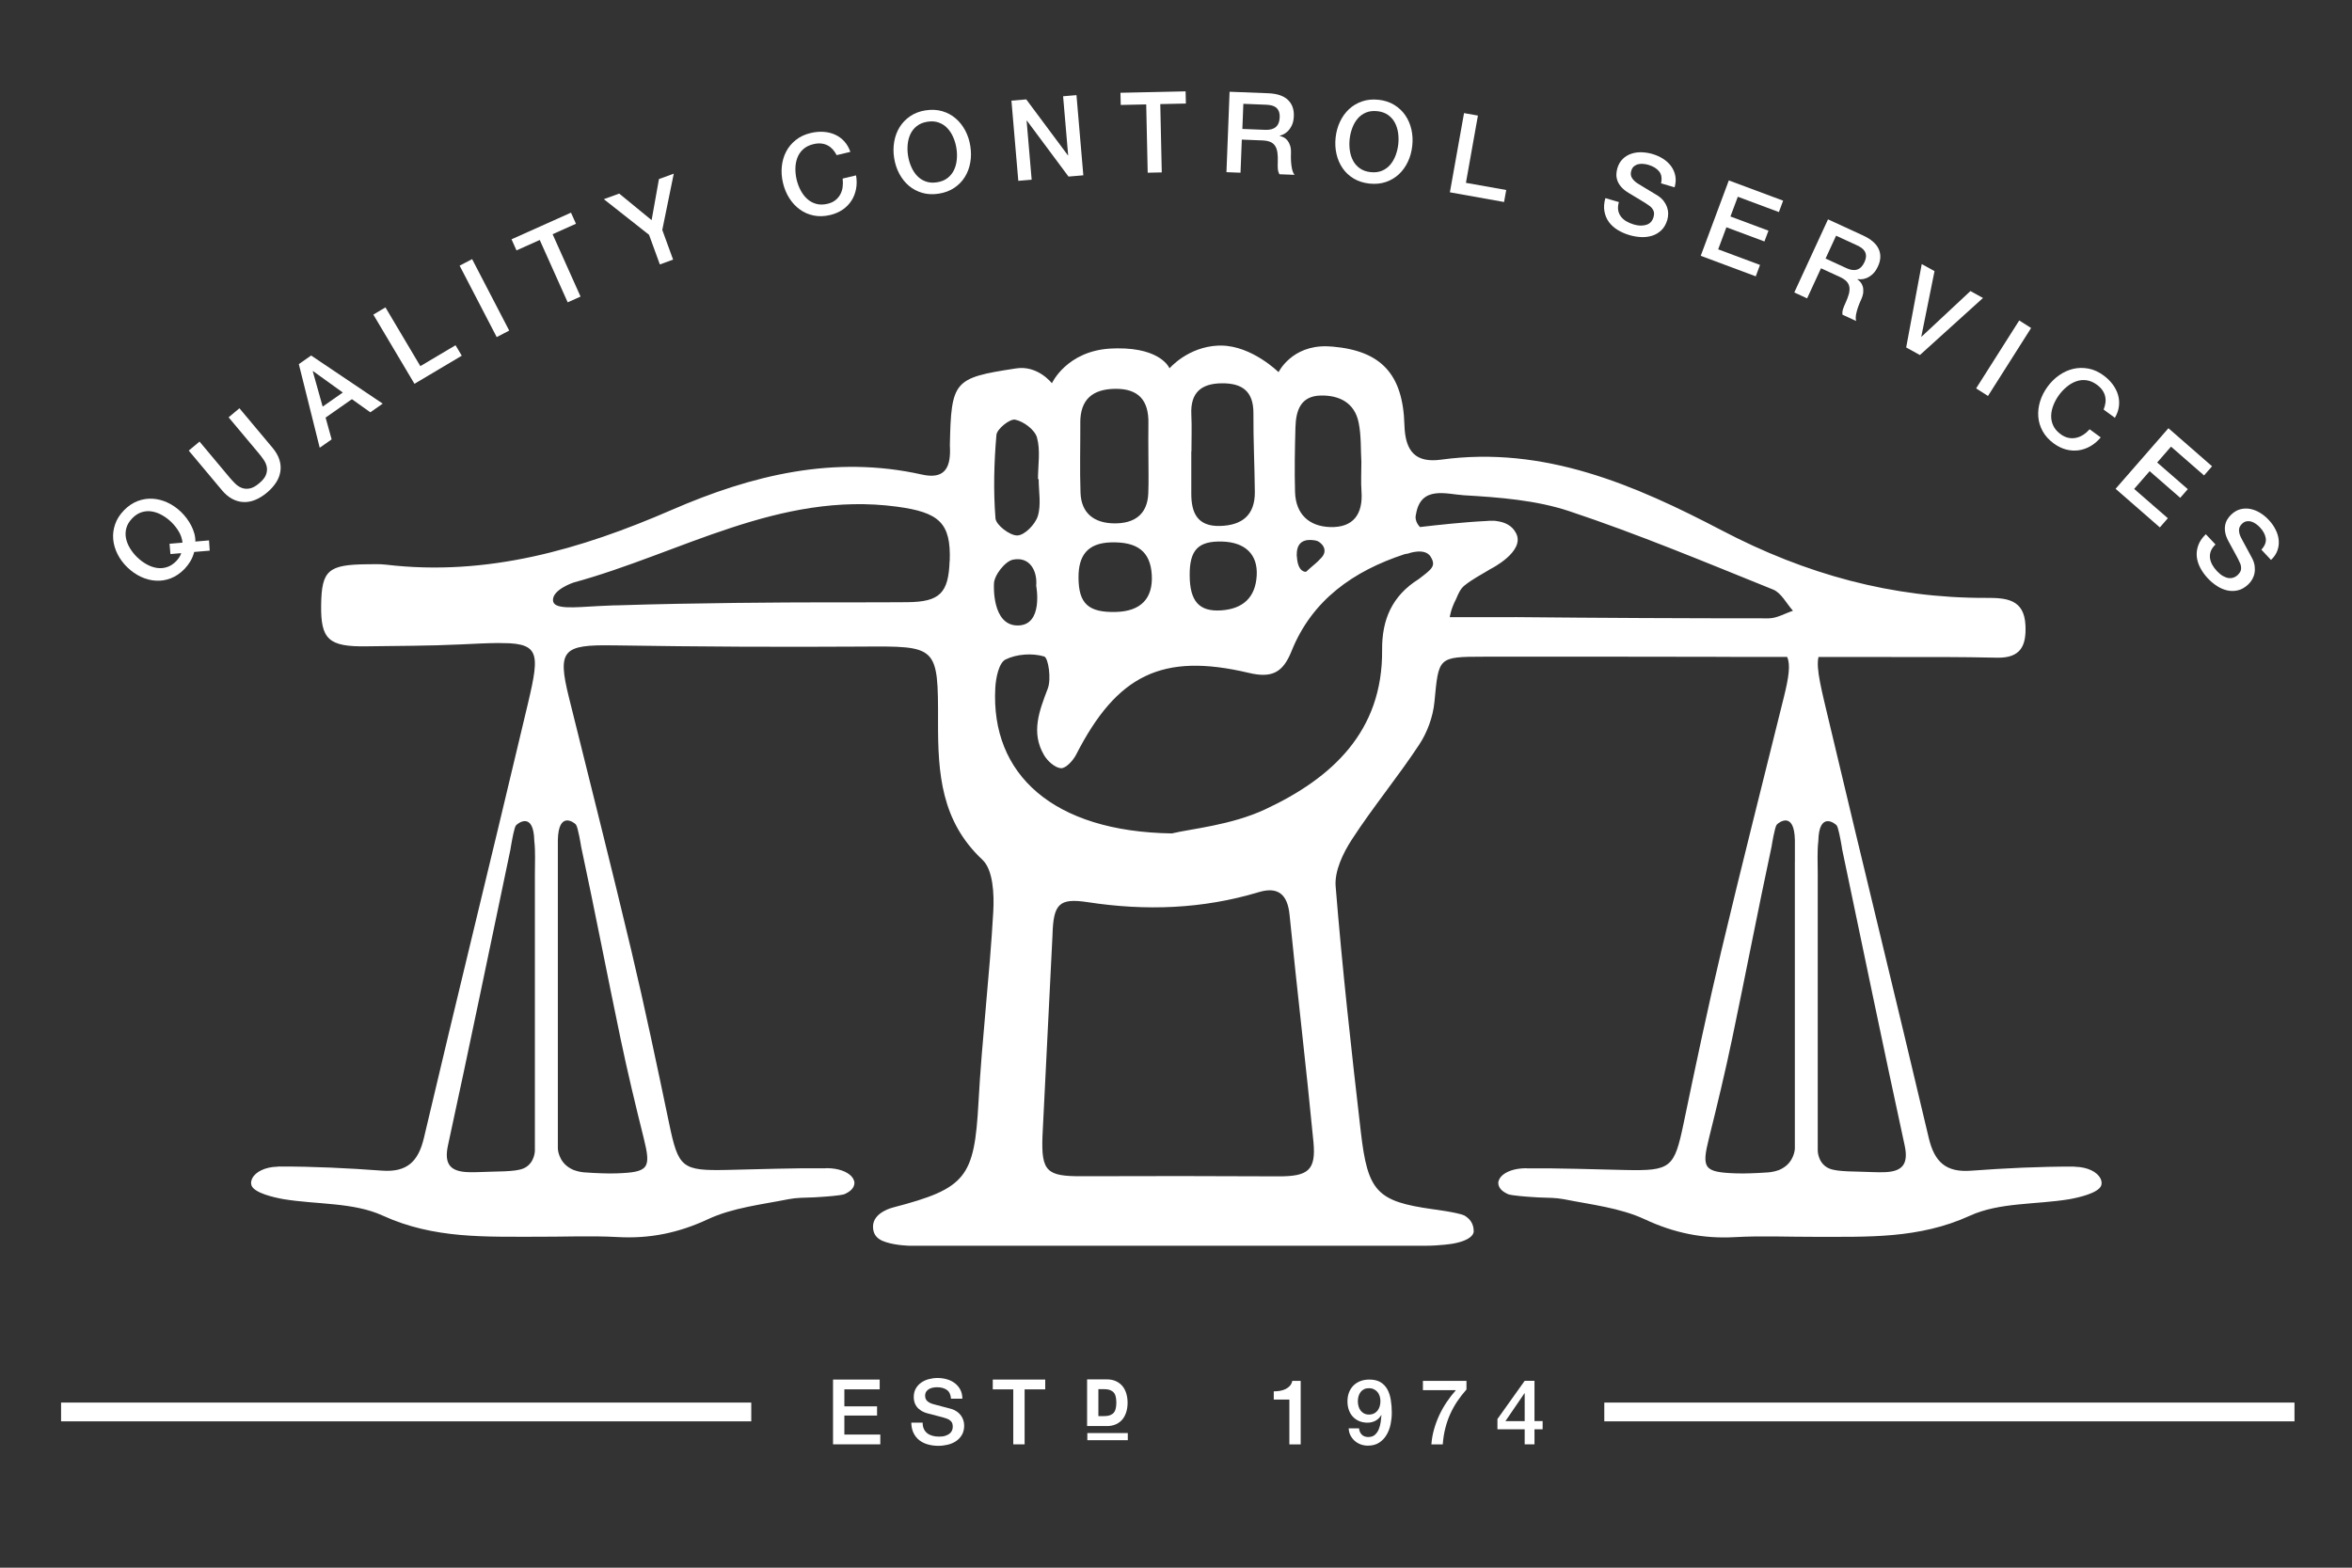 <?xml version="1.0" encoding="UTF-8"?><svg id="a" xmlns="http://www.w3.org/2000/svg" width="600" height="400" viewBox="0 0 600 400"><rect x="0" y="0" width="600" height="400" fill="#333333" stroke="none"/><path d="M535.87,300.78s.04-.04.06-.05c-.04-.02-.08-.04-.12-.06-.81-1.66-3.31-2.89-6.34-2.96-.16-.02-.32-.05-.48-.05-8.74-.02-17.5.41-26.23,1.05-6.38.47-9.29-2.27-10.73-8.36-8.27-35.11-16.89-70.13-25.2-105.23-2.18-9.21-3.62-14.51-2.93-17.49h18.61s0,.02,0,.02c8.98-.03,17.95-.04,26.92.16,6.06.13,7.49-3.04,7.27-8.19-.28-6.82-5-7.08-10.07-7.07-23.93.08-46.03-6.03-67.34-17.19-22.21-11.62-45.32-21.68-71.66-18.08-6.51.89-9.17-2.08-9.36-8.85-.37-13.02-5.99-18.91-18.28-19.99-.05,0-.1,0-.15-.01-.41-.03-.85-.05-1.27-.07-9.09-.28-12.41,6.6-12.41,6.6,0,0-6.82-6.77-14.7-6.79h-.56c-7.88.29-12.56,5.81-12.56,5.81,0,0-2.04-5.19-13.31-5.1-.53.02-1.07.03-1.6.05-11.33.58-15.09,8.86-15.09,8.86,0,0-3.62-4.7-9.21-3.78-.12.02-.21.03-.32.05-15.48,2.37-16.16,3.14-16.5,19.5,0,.4.03.79.04,1.19.08,4.91-1.66,7.57-7.19,6.33-22.39-5.01-43.39.15-63.8,9.02-23.25,10.1-47.08,17.03-72.86,13.98-1.57-.19-3.18-.12-4.77-.11-10.04.09-11.69,1.55-11.81,10.4-.13,8.8,1.92,10.69,11.61,10.54,7.96-.12,15.92-.1,23.87-.48,3.9-.19,7.04-.34,9.61-.36.04,0,.09,0,.13,0l2.88.06c8.75.52,7.22,4.51,3.32,20.97-8.31,35.1-16.94,70.12-25.2,105.23-1.43,6.09-4.35,8.83-10.73,8.36-8.72-.64-17.48-1.07-26.23-1.05-.16,0-.32.03-.48.05-3.02.07-5.52,1.29-6.34,2.96-.04.02-.08.04-.12.06.02.02.04.04.06.05-.14.33-.25.67-.25,1.03,0,.26.05.51.13.75.82,1.88,5.64,2.98,8.14,3.43,8.53,1.4,17.82.77,25.32,4.2,13.05,5.97,26.23,5.36,39.66,5.39,6.77.02,13.55-.29,20.29.08,8.13.45,15.48-1.04,23-4.55,6.28-2.93,13.62-3.73,20.56-5.11,2.01-.4,4.12-.38,6.2-.46.17,0,.34-.01.51-.02.08,0,.18,0,.29-.02.3-.02.6-.04.9-.06.02,0,.05,0,.07,0,1.91-.12,5.01-.35,6.24-.7.78-.34,1.45-.75,1.9-1.24.45-.5.7-1.06.7-1.66,0-.39-.14-.75-.34-1.1,0,0,.01,0,.02-.01-.01,0-.02-.01-.03-.02-.79-1.36-2.94-2.38-5.59-2.58-.07,0-.14-.02-.21-.02-.08,0-.15,0-.23,0-.18,0-.35-.03-.53-.03-.17,0-.33.02-.5.03-8.33-.07-16.67.24-25,.42-11.67.25-12.49-.53-14.87-11.91-3.08-14.73-6.17-29.46-9.64-44.1-5.13-21.59-10.6-43.09-15.93-64.63-2.97-12.01-1.52-13.41,11.24-13.2.39,0,.79,0,1.18.01,20.7.33,41.4.43,62.1.3,19.54-.13,19.7-.32,19.66,19.34-.03,12.97.78,25.18,11.32,35.05,2.73,2.55,3.02,8.77,2.77,13.22-.91,16.23-2.88,32.4-3.77,48.63-1.05,19.2-3.11,21.99-21.71,26.85,0,0-5.2,1.17-5.2,4.9,0,1.73.77,2.87,2.3,3.59.02,0,.02.02.04.02.1.05.22.08.32.12.21.08.42.17.65.24,2.69.87,6.05.92,6.05.92h94.83,0c12.19,0,24.39,0,36.58,0,3.95,0,7.13-.53,7.13-.53,5.67-1.02,5.34-3.19,5.34-3.19,0-1.97-1.03-3.21-2.39-4.01-1.69-.78-8.02-1.59-8.02-1.59h0c-14.3-2-16.62-4.5-18.38-19.68-2.42-20.87-4.74-41.77-6.43-62.71-.31-3.87,1.86-8.44,4.11-11.9,5.39-8.31,11.76-15.99,17.21-24.26,2.07-3.14,3.52-7.12,3.88-10.86,1.1-11.46.84-11.55,12.59-11.57,19.5-.04,39,.01,58.51.03,2.28,0,4.56.02,6.84.03h0s12.04,0,12.04,0c.88,1.96.43,5.14-.84,10.27-5.33,21.54-10.8,43.05-15.93,64.63-3.48,14.64-6.57,29.37-9.64,44.1-2.38,11.37-3.2,12.16-14.87,11.91-8.34-.18-16.67-.49-25-.42-.17,0-.33-.03-.5-.03-.18,0-.35.02-.53.03-.08,0-.15,0-.23,0-.07,0-.14.02-.21.02-2.65.2-4.8,1.22-5.59,2.58-.01,0-.02.01-.03.02,0,0,.01,0,.02.01-.2.35-.34.72-.34,1.1,0,.59.25,1.16.7,1.66.44.49,1.12.9,1.9,1.24,1.23.34,4.33.58,6.24.7.02,0,.05,0,.07,0,.3.03.6.05.9.06.11,0,.21.01.29.02.17,0,.34.02.51.02,2.08.08,4.18.06,6.2.46,6.94,1.38,14.28,2.18,20.56,5.11,7.52,3.51,14.87,5,23,4.55,6.75-.38,13.53-.06,20.29-.08,13.44-.03,26.61.58,39.66-5.39,7.5-3.43,16.79-2.8,25.32-4.2,2.5-.45,7.32-1.55,8.14-3.43.08-.24.13-.49.13-.75,0-.36-.1-.7-.25-1.03ZM136.45,228.44h0s0,24.89,0,24.89c0,.56,0,1.13,0,1.69h0v38.51s.03,2.94-2.44,4.37c-.17.09-.34.18-.54.26-.36.15-.77.26-1.22.34-.26.05-.52.1-.81.14-.04,0-.07.02-.11.02-.01,0-.02,0-.03,0-1.48.19-3.39.26-5.88.3-1.99.04-3.98.18-5.96.12-4.51-.14-6.24-1.96-5.18-6.84,5.46-25.13,10.65-50.32,15.93-75.48.05-.24.09-.5.12-.76h0s0-.05.01-.06c.02-.17.05-.34.09-.51.22-1.27.78-4.33,1.19-4.82.52-.62,4.53-3.6,4.68,3.97.32,2.74.14,5.54.15,8.32,0,1.85,0,3.7,0,5.55ZM146.94,210.43c.51.61,1.27,5.34,1.27,5.34,0,0-.01.01-.01.01,3.51,16.36,6.66,32.79,10.09,49.17,1.78,8.52,3.81,16.98,5.92,25.43,1.94,7.79,1.3,8.73-7.02,9.01-1.19.04-2.39.02-3.58-.02-1.47-.05-2.7-.1-3.78-.19,0,0,0,0-.01,0-1.03-.03-1.9-.17-2.66-.39-.61-.15-1.12-.35-1.54-.61-3.22-1.73-3.31-5.09-3.31-5.09v-78.74h0s0,0,0,0c.15-7.49,4.13-4.54,4.64-3.93ZM242.25,143.11c-.28,8.2-2.48,10.47-10.81,10.54-4.75.04-9.5.04-14.25.04h0s-1.06,0-2.92,0c-1.16,0-2.32,0-3.48,0-10.83.01-33.51.12-53.19.76-.45.01-.82.02-1.22.02-1.2.05-2.41.1-3.61.16-6.52.36-11.56.93-11.7-1.43-.17-2.78,5.26-4.57,5.26-4.57,27.23-7.43,52.45-23.36,82.43-19.36,10.85,1.45,13.85,4.15,13.52,13.84ZM330.47,109.06c.12-4.24,1.26-8.03,6.45-8.14,4.75-.1,8.63,1.86,9.66,6.84.71,3.42.52,7.03.71,10.15,0,2.76-.14,5.13.03,7.48.42,5.8-2.11,9.28-8,9.09-5.39-.17-8.78-3.31-8.95-8.93-.16-5.49-.05-10.99.1-16.49ZM336.83,142.57s0,0,0,0c0,0,0,0,0,0,0,0,0,0,0,0-.85,1-2.17,1.92-3.64,3.32,0,0-2.11.35-2.35-3.9-.06-.15-.08-.28-.03-.33-.13-4.65,3.78-3.93,4.89-3.73,1.11.19,3.62,2.36,1.13,4.64ZM303.91,115.18h.03c0-3.15.12-6.3-.03-9.44-.26-5.51,2.47-7.9,7.78-7.94,5.23-.05,8.1,2.07,8.06,7.68-.04,6.69.3,13.37.36,20.06.05,5.89-3.25,8.51-8.88,8.66-5.84.16-7.36-3.43-7.33-8.39.02-3.54,0-7.08,0-10.62ZM311.79,138.18c5.86.17,9.11,3.28,8.8,8.68-.32,5.62-3.54,8.51-9.08,8.88-5.6.37-7.99-2.32-8.02-8.95-.04-6.49,2.18-8.79,8.31-8.61ZM275.58,107.9c-.02-5.94,3.08-8.61,8.88-8.69,6.07-.08,8.63,3.04,8.5,8.85-.06,2.78,0,5.55,0,8.33,0,3.17.1,6.35-.03,9.51-.22,5.47-3.67,7.69-8.66,7.64-5.01-.04-8.44-2.46-8.63-7.81-.21-5.94-.03-11.89-.05-17.84ZM283.45,138.39c6.68-.18,10.02,2.32,10.37,8.28.35,6.04-2.8,9.31-9.15,9.47-7.03.18-9.51-2.12-9.54-8.76-.03-5.61,2.27-8.83,8.32-8.99ZM254.19,110.97c.13-1.53,3.44-4.17,4.78-3.89,2.16.44,5.02,2.58,5.57,4.57.92,3.3.25,7.04.25,10.6.06,0,.12,0,.18,0,0,3.16.67,6.54-.22,9.42-.65,2.1-3.32,4.87-5.19,4.95-1.89.09-5.48-2.65-5.61-4.36-.56-7.06-.37-14.22.24-21.29ZM253.56,149.05c-.05-2.16,2.81-5.86,4.88-6.26,4.31-.84,6.23,2.93,5.9,6.68,0,0,1.94,10.12-4.73,10.12s-6.05-10.54-6.05-10.54ZM326.1,300.15c-16.69-.08-33.38-.1-50.07-.03-8.95.04-10.44-1.15-10.09-10.26l2.55-51.14c.21-8.07,1.63-9.65,8.98-8.53,14.79,2.26,29.28,1.77,43.65-2.56,4.88-1.47,7.33.54,7.85,5.78,1.92,19.32,4.23,38.6,6.09,57.93.7,7.28-1.35,8.84-8.96,8.81ZM361.9,147.77c-6.81,4.27-9.39,10.36-9.32,18.06.19,20.87-12.87,32.74-29.75,40.64-8.76,4.11-19.04,5-23.88,6.18-30.35-.45-46.25-15.09-45.05-37.14.14-2.55.91-6.38,2.6-7.23,2.82-1.41,6.84-1.68,9.86-.78,1.1.33,1.85,5.75.94,8.16-2.18,5.73-4.36,11.22-.96,17.02.89,1.52,2.81,3.25,4.33,3.33,1.24.06,3.08-1.96,3.85-3.46,10.41-20.35,21.96-26.1,44.06-20.86,5.94,1.41,8.71-.11,10.89-5.55,5.25-13.09,15.83-20.45,28.76-24.71.32-.1.65-.15,1-.18l.02-.03s4.25-1.57,5.71.83c1.46,2.39.31,3.14-3.06,5.72ZM386.54,157.45l-.02.02h-16.68s.22-2,1.63-4.67c0,0,0,0,0,0,.54-1.3,1.1-2.57,2.07-3.36,2.05-1.68,4.5-2.9,6.78-4.31h.01s8.76-4.4,6.45-9.03c-1.04-2.09-3.02-2.88-4.88-3.13-.27-.07-.63-.11-1.2-.09,0,0-.01,0-.02,0-.57-.01-1.1.01-1.56.06-5.45.25-12.87,1.07-15.7,1.4-.44.04-.83.08-1.16.14,0,0-1.56-1.4-1.03-3.3,1.23-7.4,7.86-5.07,12.24-4.81,9.03.53,18.38,1.24,26.86,4.06,17.6,5.86,34.77,13.05,52,20,2.08.84,3.39,3.56,5.06,5.41-2.06.67-4.11,1.92-6.17,1.93-21.56,0-43.12-.1-64.69-.31ZM457.87,219.93v73.16s-.09,3.36-3.31,5.09c-.42.26-.93.46-1.54.61-.76.22-1.64.36-2.66.39,0,0,0,0-.01,0-1.08.09-2.31.14-3.78.19-1.19.04-2.39.06-3.58.02-8.33-.27-8.97-1.22-7.02-9.01,2.1-8.44,4.14-16.91,5.92-25.43,3.43-16.38,6.58-32.81,10.09-49.17,0,0-.01-.01-.01-.01,0,0,.76-4.73,1.27-5.34.51-.61,4.49-3.57,4.64,3.93h0s0,0,0,0v5.58ZM480.7,299.09c-1.98.06-3.97-.08-5.96-.12-2.49-.05-4.39-.11-5.88-.3-.01,0-.02,0-.03,0-.04,0-.07-.02-.11-.02-.29-.04-.55-.09-.81-.14-.45-.08-.86-.19-1.22-.34-.2-.08-.37-.17-.54-.26-2.47-1.43-2.44-4.37-2.44-4.37v-38.51h0c0-.56,0-1.13,0-1.69v-24.89h0c0-1.85,0-3.7,0-5.55,0-2.78-.17-5.58.15-8.32.15-7.56,4.17-4.58,4.68-3.97.41.49.97,3.55,1.19,4.82.03.17.06.34.09.51,0,.01.01.06.01.06h0c.04.26.07.52.12.77,5.28,25.17,10.47,50.35,15.93,75.48,1.06,4.89-.67,6.7-5.18,6.84Z" fill="#fff"/><path d="M53.32,137.88l.18,2.62-3.96.33c-.22.86-.54,1.65-.98,2.38s-.93,1.38-1.49,1.96c-1.07,1.1-2.23,1.89-3.48,2.38-1.25.48-2.52.69-3.81.61-1.29-.07-2.56-.4-3.81-.98-1.25-.58-2.41-1.39-3.47-2.41-1.05-1.01-1.88-2.13-2.51-3.37-.62-1.23-.99-2.49-1.11-3.77-.12-1.29.04-2.57.48-3.84.43-1.28,1.18-2.46,2.25-3.57,1.07-1.1,2.23-1.89,3.49-2.37s2.54-.68,3.82-.6c1.29.07,2.56.4,3.81.98,1.25.58,2.4,1.38,3.45,2.39.51.49.98,1.03,1.42,1.61.44.58.82,1.2,1.16,1.84.34.65.6,1.32.8,2.01.2.7.29,1.4.27,2.1l3.49-.3ZM43.48,141.36l-.23-2.62,3.31-.28c-.11-1.01-.43-1.97-.96-2.85-.53-.89-1.17-1.69-1.91-2.41-.7-.68-1.47-1.26-2.32-1.74-.84-.48-1.7-.8-2.58-.95-.88-.15-1.75-.1-2.62.17-.87.27-1.69.79-2.45,1.58s-1.26,1.62-1.49,2.5c-.24.88-.26,1.75-.08,2.63.18.87.53,1.72,1.04,2.55.51.83,1.11,1.58,1.82,2.26.7.68,1.47,1.26,2.32,1.74.84.48,1.7.8,2.58.95s1.75.1,2.62-.17c.87-.26,1.69-.79,2.45-1.58.27-.28.51-.58.73-.92.22-.33.39-.69.52-1.08l-2.74.23Z" fill="#fff"/><path d="M48.14,114.98l2.76-2.31,7.68,9.18c.44.53.92,1.04,1.43,1.54.51.5,1.06.87,1.67,1.1s1.27.28,2,.15c.73-.13,1.54-.57,2.44-1.33.9-.75,1.47-1.47,1.73-2.16.26-.69.33-1.36.21-1.99-.12-.64-.38-1.25-.79-1.84-.4-.59-.83-1.15-1.27-1.67l-7.68-9.17,2.76-2.31,8.44,10.08c.85,1.01,1.43,2.03,1.75,3.03.32,1.01.41,2,.26,2.98-.14.98-.5,1.93-1.09,2.84s-1.36,1.78-2.33,2.59c-.97.81-1.96,1.43-2.96,1.84-1,.42-2,.61-2.99.57-.99-.03-1.95-.3-2.89-.79s-1.83-1.24-2.68-2.26l-8.44-10.08Z" fill="#fff"/><path d="M76.24,92.9l3.13-2.19,18.26,12.28-3.16,2.21-4.7-3.35-6.71,4.7,1.54,5.56-3.04,2.13-5.33-21.34ZM82.31,103.75l5.14-3.6-7.59-5.46-.07.05,2.52,9.01Z" fill="#fff"/><path d="M95.24,80.27l3.09-1.84,8.9,14.99,8.98-5.33,1.59,2.67-12.07,7.17-10.49-17.66Z" fill="#fff"/><path d="M117.25,67.78l3.19-1.66,9.46,18.23-3.19,1.66-9.46-18.23Z" fill="#fff"/><path d="M130.49,61.06l15.17-6.8,1.27,2.83-5.96,2.67,7.13,15.91-3.28,1.47-7.13-15.91-5.93,2.66-1.27-2.83Z" fill="#fff"/><path d="M165.56,59.9l-11.52-9.08,3.92-1.43,8.27,6.78,1.87-10.48,3.78-1.38-2.93,14.36,2.76,7.57-3.38,1.23-2.76-7.57Z" fill="#fff"/><path d="M213.43,39.57c-.29-.54-.62-1.03-.99-1.45-.38-.42-.81-.76-1.31-1.02-.49-.26-1.04-.42-1.64-.48-.6-.07-1.26-.01-1.99.16-1.07.25-1.93.69-2.61,1.3-.67.61-1.17,1.34-1.48,2.17-.32.83-.48,1.74-.5,2.7-.02.97.09,1.93.31,2.88.23.95.56,1.86,1.02,2.72.45.86,1,1.59,1.66,2.19.66.6,1.42,1.03,2.3,1.27.88.25,1.85.24,2.91-.01.78-.19,1.44-.48,1.97-.9.53-.41.96-.91,1.27-1.48.32-.58.52-1.21.61-1.9s.09-1.41,0-2.16l3.42-.81c.21,1.21.21,2.36,0,3.46s-.59,2.09-1.17,2.98c-.58.9-1.32,1.66-2.23,2.29-.92.63-1.98,1.09-3.19,1.38-1.49.35-2.9.4-4.21.13-1.32-.27-2.5-.78-3.54-1.54-1.05-.76-1.94-1.72-2.68-2.88-.74-1.16-1.28-2.46-1.62-3.9-.34-1.42-.44-2.81-.3-4.19.14-1.37.5-2.63,1.1-3.78.59-1.15,1.42-2.14,2.47-2.98,1.05-.84,2.32-1.44,3.82-1.79,1.12-.27,2.21-.36,3.27-.29,1.06.07,2.04.31,2.94.72.89.41,1.68.98,2.34,1.71.67.73,1.18,1.62,1.55,2.68l-3.5.83Z" fill="#fff"/><path d="M236.12,28.16c1.51-.24,2.92-.17,4.21.2s2.43.98,3.42,1.82c.99.83,1.8,1.86,2.46,3.07.65,1.22,1.09,2.55,1.32,3.99.23,1.46.23,2.87-.01,4.23-.24,1.36-.7,2.59-1.38,3.68-.68,1.1-1.58,2.02-2.69,2.77-1.11.75-2.43,1.25-3.94,1.49s-2.92.18-4.21-.19c-1.29-.37-2.43-.97-3.42-1.8-.99-.83-1.8-1.86-2.46-3.08-.65-1.22-1.09-2.55-1.32-4.01-.23-1.44-.22-2.84.02-4.2.24-1.36.7-2.59,1.38-3.69.68-1.1,1.58-2.03,2.69-2.79,1.11-.76,2.43-1.26,3.94-1.5ZM236.58,31.06c-1.08.17-1.98.54-2.69,1.1-.72.56-1.26,1.25-1.64,2.05-.38.81-.61,1.69-.7,2.66-.09.97-.06,1.93.1,2.9.15.97.42,1.89.81,2.78.38.89.88,1.66,1.49,2.31.61.65,1.34,1.13,2.2,1.44.85.31,1.82.38,2.9.21,1.08-.17,1.98-.54,2.69-1.1s1.26-1.24,1.64-2.05c.38-.81.61-1.69.7-2.66.09-.96.06-1.93-.1-2.9-.15-.97-.42-1.89-.81-2.78-.38-.89-.88-1.66-1.49-2.31-.61-.65-1.34-1.13-2.2-1.44-.85-.31-1.82-.38-2.9-.21Z" fill="#fff"/><path d="M258.02,25.68l3.78-.32,10.63,14.28h.06s-1.29-15.08-1.29-15.08l3.41-.29,1.75,20.46-3.78.32-10.6-14.25h-.09s1.29,15.05,1.29,15.05l-3.41.29-1.75-20.46Z" fill="#fff"/><path d="M285.83,23.67l16.62-.36.07,3.11-6.53.14.38,17.43-3.59.08-.38-17.43-6.5.14-.07-3.11Z" fill="#fff"/><path d="M313.69,23.41l9.8.38c2.26.09,3.94.64,5.03,1.67,1.09,1.02,1.6,2.4,1.54,4.15-.04.98-.21,1.78-.53,2.41-.31.63-.67,1.14-1.07,1.51-.4.38-.79.64-1.17.8-.38.16-.66.26-.83.31v.06c.3.05.63.16.98.33.35.17.67.42.96.77s.53.79.71,1.34c.18.55.25,1.22.22,2.02-.05,1.21,0,2.31.15,3.3.14.99.4,1.71.76,2.15l-3.85-.15c-.25-.45-.39-.95-.42-1.48-.03-.54-.03-1.06-.01-1.56.04-.94.01-1.75-.08-2.43-.09-.68-.28-1.26-.57-1.72-.29-.46-.69-.81-1.21-1.04-.52-.23-1.19-.36-2.02-.4l-5.29-.21-.33,8.45-3.59-.14.8-20.52ZM316.92,32.9l5.89.23c1.15.04,2.03-.19,2.65-.72.62-.52.94-1.33.99-2.42.02-.65-.05-1.19-.23-1.61-.18-.42-.43-.75-.75-.99-.33-.24-.7-.41-1.13-.5s-.87-.15-1.33-.17l-5.83-.23-.25,6.41Z" fill="#fff"/><path d="M351.66,25.45c1.52.17,2.86.6,4.01,1.31,1.15.7,2.09,1.59,2.82,2.65s1.25,2.27,1.56,3.61c.31,1.35.38,2.74.22,4.19-.16,1.47-.53,2.83-1.12,4.07-.59,1.25-1.36,2.31-2.3,3.19-.95.88-2.05,1.54-3.33,1.97-1.27.43-2.67.56-4.19.4-1.52-.17-2.86-.6-4.01-1.29s-2.09-1.57-2.82-2.64c-.73-1.06-1.25-2.27-1.56-3.61-.31-1.34-.38-2.75-.22-4.22.16-1.45.53-2.8,1.12-4.04.59-1.25,1.36-2.31,2.3-3.19.94-.88,2.05-1.54,3.33-1.98,1.27-.44,2.67-.58,4.2-.41ZM351.35,28.37c-1.09-.12-2.05,0-2.89.35s-1.55.87-2.12,1.55c-.58.68-1.03,1.47-1.37,2.38-.34.91-.56,1.85-.67,2.82-.11.97-.09,1.94.04,2.9.14.96.41,1.83.83,2.62.41.79.99,1.44,1.74,1.97.74.52,1.66.85,2.74.96,1.09.12,2.05,0,2.89-.35.84-.35,1.54-.87,2.12-1.55.57-.68,1.03-1.47,1.37-2.38.34-.91.56-1.85.67-2.82.11-.97.09-1.94-.04-2.9-.14-.96-.41-1.83-.83-2.62-.42-.79-.99-1.44-1.74-1.97-.74-.52-1.66-.85-2.75-.97Z" fill="#fff"/><path d="M373.48,28.86l3.54.63-3.06,17.16,10.28,1.83-.55,3.06-13.82-2.47,3.61-20.22Z" fill="#fff"/><path d="M412.98,51.57c-.22.75-.28,1.44-.18,2.04.1.61.33,1.15.69,1.63.36.48.81.88,1.37,1.21.55.33,1.18.6,1.88.81.75.22,1.42.32,2.01.3.59-.02,1.08-.12,1.5-.29.41-.18.74-.43,1-.74.25-.32.43-.66.54-1.03.22-.75.22-1.36-.02-1.82-.23-.46-.53-.82-.89-1.09-.62-.46-1.37-.94-2.23-1.45-.86-.5-1.92-1.14-3.17-1.91-.78-.47-1.4-.97-1.86-1.49-.46-.52-.79-1.05-.99-1.59s-.3-1.08-.29-1.61.09-1.06.24-1.58c.29-.99.75-1.79,1.38-2.4.62-.61,1.35-1.05,2.17-1.33.82-.28,1.7-.41,2.63-.38s1.84.17,2.72.42c1.03.3,1.96.72,2.79,1.25.83.53,1.52,1.17,2.05,1.91s.89,1.55,1.06,2.46.11,1.87-.19,2.9l-3.45-1.01c.28-1.3.11-2.32-.51-3.07-.62-.75-1.53-1.3-2.72-1.65-.4-.12-.83-.2-1.28-.24-.45-.04-.88-.02-1.28.07-.41.09-.77.27-1.1.53-.33.26-.56.64-.71,1.14-.21.7-.15,1.31.17,1.83.32.52.79.99,1.43,1.4.07.04.33.2.8.49.46.29.99.6,1.56.95.58.35,1.14.69,1.69,1.02.55.33.95.57,1.18.72.59.39,1.07.83,1.44,1.32.37.49.66,1.01.85,1.55.19.55.29,1.1.29,1.66,0,.56-.07,1.1-.22,1.61-.33,1.1-.83,1.98-1.51,2.63s-1.46,1.12-2.34,1.4c-.88.28-1.83.4-2.83.35-1.01-.05-2-.21-2.97-.5-1.12-.33-2.14-.78-3.05-1.34-.91-.57-1.65-1.25-2.22-2.03-.57-.79-.94-1.69-1.12-2.71s-.1-2.14.24-3.36l3.45,1.01Z" fill="#fff"/><path d="M441.03,46.04l13.85,5.16-1.08,2.91-10.48-3.91-1.88,5.04,9.7,3.62-1.03,2.75-9.7-3.62-2.1,5.63,10.67,3.98-1.08,2.91-14.04-5.24,7.17-19.24Z" fill="#fff"/><path d="M466.33,55.97l8.91,4.1c2.06.95,3.39,2.1,4.01,3.46.62,1.36.56,2.84-.17,4.42-.41.89-.88,1.56-1.41,2.03-.53.46-1.05.79-1.56.99-.51.2-.98.29-1.39.29s-.71-.01-.89-.03l-.02.05c.26.16.52.39.78.68.26.29.45.65.59,1.08.14.43.18.94.14,1.51-.04.57-.23,1.22-.57,1.96-.51,1.1-.88,2.13-1.13,3.11-.25.97-.29,1.73-.11,2.28l-3.5-1.61c-.06-.51,0-1.02.18-1.53.18-.51.38-.99.59-1.44.39-.85.68-1.61.86-2.28s.22-1.27.14-1.81c-.09-.54-.33-1.01-.72-1.43-.39-.41-.96-.79-1.71-1.14l-4.81-2.21-3.54,7.68-3.27-1.51,8.6-18.65ZM465.69,65.96l5.36,2.47c1.04.48,1.95.6,2.72.35.77-.25,1.38-.87,1.84-1.86.27-.59.41-1.12.41-1.57,0-.45-.11-.86-.31-1.21-.21-.35-.49-.65-.85-.9-.36-.25-.75-.47-1.17-.66l-5.3-2.44-2.68,5.83Z" fill="#fff"/><path d="M490.23,67.37l3.27,1.81-3.37,16.71.05.03,12.48-11.66,3.2,1.77-16.09,14.56-3.5-1.94,3.97-21.28Z" fill="#fff"/><path d="M515.1,81.76l3.04,1.93-11,17.34-3.03-1.93,11-17.34Z" fill="#fff"/><path d="M536.64,104.49c.23-.57.38-1.14.46-1.7.08-.56.05-1.11-.07-1.66-.12-.54-.36-1.06-.7-1.56-.34-.5-.81-.96-1.41-1.41-.88-.64-1.77-1.02-2.68-1.14s-1.77-.02-2.61.28c-.84.3-1.63.76-2.38,1.38s-1.41,1.32-1.99,2.11c-.58.79-1.05,1.64-1.41,2.54-.36.9-.56,1.8-.59,2.68-.03.89.14,1.75.52,2.57.38.83,1.01,1.56,1.9,2.21.65.48,1.3.78,1.96.92s1.31.14,1.96,0c.64-.13,1.26-.39,1.84-.77.59-.38,1.13-.85,1.63-1.41l2.83,2.07c-.79.95-1.66,1.7-2.63,2.25-.96.55-1.97.9-3.03,1.05-1.06.14-2.12.07-3.19-.21-1.07-.29-2.11-.8-3.12-1.53-1.24-.91-2.18-1.95-2.83-3.12-.65-1.18-1.03-2.41-1.13-3.69-.1-1.29.05-2.59.45-3.91.4-1.32,1.04-2.57,1.91-3.77.86-1.18,1.86-2.16,2.99-2.94,1.13-.79,2.33-1.33,3.59-1.62,1.26-.29,2.55-.31,3.87-.06,1.32.25,2.6.83,3.84,1.74.93.68,1.71,1.45,2.34,2.3.63.86,1.09,1.76,1.36,2.7.27.95.35,1.91.22,2.89-.12.98-.46,1.95-1.03,2.92l-2.9-2.12Z" fill="#fff"/><path d="M553.16,109.25l11.14,9.72-2.04,2.34-8.43-7.35-3.53,4.05,7.81,6.8-1.93,2.21-7.8-6.8-3.95,4.53,8.59,7.48-2.04,2.34-11.29-9.85,13.5-15.48Z" fill="#fff"/><path d="M565.19,138.92c-.57.54-.97,1.1-1.19,1.67-.22.58-.3,1.16-.23,1.75.07.59.26,1.17.57,1.74.31.57.71,1.11,1.21,1.64.54.57,1.07,1,1.58,1.28.51.28.99.45,1.44.5.45.05.86,0,1.24-.13.38-.15.71-.35.99-.61.57-.54.87-1.07.9-1.58.03-.51-.04-.98-.22-1.39-.3-.72-.7-1.51-1.19-2.38-.49-.87-1.08-1.95-1.77-3.25-.44-.8-.72-1.54-.85-2.22s-.14-1.31-.04-1.87c.1-.57.29-1.08.57-1.54.28-.46.61-.87,1-1.24.76-.71,1.56-1.17,2.4-1.37.85-.2,1.69-.22,2.54-.04s1.67.51,2.46,1c.79.49,1.5,1.07,2.13,1.75.74.78,1.33,1.61,1.77,2.5.45.88.72,1.78.8,2.68.09.9-.02,1.79-.33,2.66-.3.86-.85,1.67-1.63,2.4l-2.46-2.62c.9-.98,1.27-1.95,1.12-2.91-.15-.96-.66-1.9-1.51-2.8-.29-.31-.62-.59-.98-.85-.37-.26-.75-.46-1.14-.58-.4-.13-.8-.16-1.22-.1-.42.06-.81.27-1.19.62-.53.5-.79,1.05-.78,1.66,0,.61.18,1.25.53,1.93.04.07.18.34.44.83.26.48.54,1.02.87,1.61.32.59.63,1.17.94,1.74.31.57.52.97.65,1.22.31.63.5,1.26.57,1.87.07.61.06,1.2-.05,1.77-.11.57-.31,1.09-.59,1.58-.28.49-.61.91-1.01,1.28-.84.79-1.71,1.29-2.63,1.51-.92.22-1.83.22-2.73.02-.9-.2-1.78-.58-2.62-1.13-.85-.55-1.62-1.19-2.31-1.93-.8-.85-1.45-1.75-1.95-2.71-.5-.95-.8-1.91-.89-2.88-.09-.97.04-1.93.4-2.91.36-.97,1-1.9,1.91-2.78l2.46,2.62Z" fill="#fff"/><rect x="15.58" y="357.87" width="176.07" height="4.79" fill="#fff"/><rect x="409.26" y="357.87" width="176.07" height="4.79" fill="#fff"/><path d="M212.51,352h11.9v2.5h-9.01v4.33h8.34v2.36h-8.34v4.84h9.17v2.5h-12.06v-16.53Z" fill="#fff"/><path d="M235.37,363.02c0,.63.11,1.17.33,1.62.22.45.51.81.9,1.1s.83.49,1.33.62,1.05.2,1.63.2c.63,0,1.17-.07,1.62-.22.45-.15.81-.34,1.09-.57.28-.23.48-.5.6-.8.12-.3.18-.61.18-.91,0-.63-.14-1.1-.43-1.4-.29-.3-.6-.51-.94-.64-.59-.22-1.27-.42-2.05-.61s-1.74-.44-2.88-.75c-.71-.18-1.3-.43-1.77-.73s-.85-.64-1.12-1.01c-.28-.37-.48-.76-.59-1.18-.12-.42-.17-.84-.17-1.27,0-.83.17-1.56.52-2.17.35-.61.81-1.12,1.38-1.52s1.22-.7,1.95-.89,1.46-.29,2.2-.29c.87,0,1.68.11,2.44.34.77.22,1.43.56,2.02,1.01.58.45,1.04,1,1.38,1.65.34.66.51,1.42.51,2.28h-2.9c-.08-1.07-.44-1.82-1.09-2.26s-1.47-.66-2.48-.66c-.34,0-.69.04-1.04.1-.36.07-.68.19-.97.35-.29.16-.54.38-.73.66-.19.28-.29.62-.29,1.04,0,.59.18,1.05.55,1.38.36.33.84.58,1.42.75.06.02.3.08.73.2.42.12.9.24,1.42.38s1.04.27,1.54.4c.5.13.86.23,1.08.29.54.17,1.01.4,1.41.69.4.29.74.63,1.01,1.01.27.38.47.78.6,1.22.13.43.2.86.2,1.3,0,.93-.19,1.72-.57,2.37-.38.66-.88,1.19-1.5,1.61-.62.42-1.32.72-2.11.91-.79.19-1.59.29-2.41.29-.94,0-1.83-.12-2.66-.35-.83-.23-1.56-.59-2.18-1.07-.62-.48-1.11-1.09-1.48-1.84-.37-.75-.56-1.63-.58-2.65h2.9Z" fill="#fff"/><path d="M253.26,352h13.38v2.5h-5.26v14.03h-2.89v-14.03h-5.23v-2.5Z" fill="#fff"/><path d="M277.81,352.42h4.54c.84,0,1.56.14,2.18.43.61.29,1.11.68,1.5,1.17s.68,1.08.87,1.74c.19.66.28,1.37.28,2.13s-.09,1.47-.28,2.13-.48,1.24-.87,1.74c-.39.5-.89.89-1.5,1.17-.61.29-1.34.43-2.18.43h-4.54v-10.94ZM279.72,361.8h1.89c.75,0,1.36-.1,1.83-.3.48-.2.85-.47,1.12-.83.27-.35.46-.77.55-1.24.1-.47.15-.99.15-1.54s-.05-1.07-.15-1.54c-.1-.47-.28-.89-.55-1.24-.27-.35-.64-.63-1.12-.83-.47-.2-1.09-.3-1.83-.3h-1.89v7.82Z" fill="#fff"/><path d="M282.34,363.85h-5.02v-11.9h5.02c.91,0,1.71.16,2.38.48.68.32,1.24.76,1.68,1.31.42.54.74,1.18.95,1.91.2.71.3,1.47.3,2.26s-.1,1.55-.3,2.26c-.21.72-.53,1.37-.95,1.91-.43.55-1,.99-1.68,1.31-.67.31-1.47.48-2.38.48ZM278.29,362.89h4.06c.76,0,1.43-.13,1.98-.38.54-.25.99-.6,1.33-1.03.35-.44.61-.97.78-1.58.18-.62.26-1.29.26-2s-.09-1.38-.26-2c-.17-.6-.44-1.13-.78-1.57-.34-.43-.79-.78-1.33-1.03-.55-.26-1.21-.38-1.98-.38h-4.06v9.98ZM281.61,362.28h-2.37v-8.78h2.37c.81,0,1.49.11,2.02.34.55.23,1,.56,1.32.98.32.41.53.9.64,1.44.1.51.16,1.07.16,1.64s-.05,1.12-.16,1.64c-.11.54-.33,1.03-.64,1.44-.32.41-.76.74-1.31.98-.53.22-1.21.34-2.02.34ZM280.2,361.32h1.41c.68,0,1.23-.09,1.65-.26.4-.17.71-.39.92-.68.23-.29.38-.65.46-1.05.09-.45.14-.94.14-1.45s-.05-.99-.14-1.45c-.08-.4-.23-.75-.46-1.04-.22-.28-.53-.51-.92-.68-.41-.17-.97-.26-1.65-.26h-1.41v6.86Z" fill="#fff"/><path d="M324.94,355.01c.56,0,1.1-.05,1.62-.14.52-.09,1-.25,1.42-.46.42-.22.79-.49,1.09-.83.3-.34.5-.76.59-1.25h2.15v16.21h-2.89v-11.44h-3.98v-2.08Z" fill="#fff"/><path d="M346.69,364.44c.06.66.3,1.2.7,1.61.41.41.96.61,1.66.61s1.28-.19,1.7-.57c.42-.38.75-.85.98-1.41.23-.56.39-1.17.48-1.81.08-.64.15-1.23.2-1.77l-.05-.05c-.35.63-.84,1.12-1.46,1.45-.62.33-1.3.5-2.04.5s-1.47-.13-2.1-.39c-.62-.26-1.16-.63-1.61-1.1-.45-.47-.8-1.04-1.04-1.71-.25-.67-.37-1.42-.37-2.26,0-.79.12-1.52.37-2.19.25-.67.61-1.26,1.09-1.76.48-.5,1.07-.89,1.76-1.17.7-.28,1.48-.42,2.36-.42,1.14,0,2.09.22,2.83.66.74.44,1.32,1.04,1.75,1.81.43.76.72,1.66.89,2.7.17,1.03.26,2.14.26,3.31,0,.97-.11,1.95-.31,2.94-.21.99-.55,1.89-1.03,2.7-.48.81-1.11,1.47-1.89,1.98-.78.51-1.74.76-2.88.76-.65,0-1.26-.11-1.83-.32s-1.08-.52-1.52-.9c-.44-.39-.8-.85-1.08-1.39-.28-.54-.43-1.14-.46-1.81h2.64ZM349.21,354.2c-.48,0-.9.09-1.25.27-.36.18-.65.42-.88.73s-.4.66-.52,1.07c-.11.4-.17.82-.17,1.25s.06.88.17,1.29c.12.41.29.77.52,1.08.23.31.52.56.88.75.35.19.77.29,1.25.29s.93-.09,1.3-.28c.37-.18.67-.44.92-.75.24-.32.42-.68.54-1.09.12-.41.18-.84.18-1.29s-.06-.85-.18-1.25c-.12-.4-.3-.75-.54-1.05-.24-.3-.55-.54-.92-.73-.37-.19-.8-.28-1.3-.28Z" fill="#fff"/><path d="M363.01,352.33h11.09v2.2c-.85.96-1.62,1.95-2.32,2.98-.69,1.03-1.3,2.12-1.82,3.27-.52,1.15-.94,2.37-1.26,3.65-.33,1.28-.54,2.66-.65,4.12h-2.9c.09-1.28.31-2.55.66-3.8.35-1.25.8-2.46,1.34-3.64.55-1.17,1.18-2.3,1.91-3.38.73-1.08,1.51-2.09,2.34-3.03h-8.41v-2.36Z" fill="#fff"/><path d="M393.53,364.69h-2.08v3.84h-2.5v-3.84h-6.95v-2.62l6.95-9.75h2.5v10.28h2.08v2.08ZM384.04,362.61h4.91v-7.13h-.05l-4.86,7.13Z" fill="#fff"/><rect x="277.38" y="365.65" width="10.32" height="1.82" fill="#fff"/></svg>